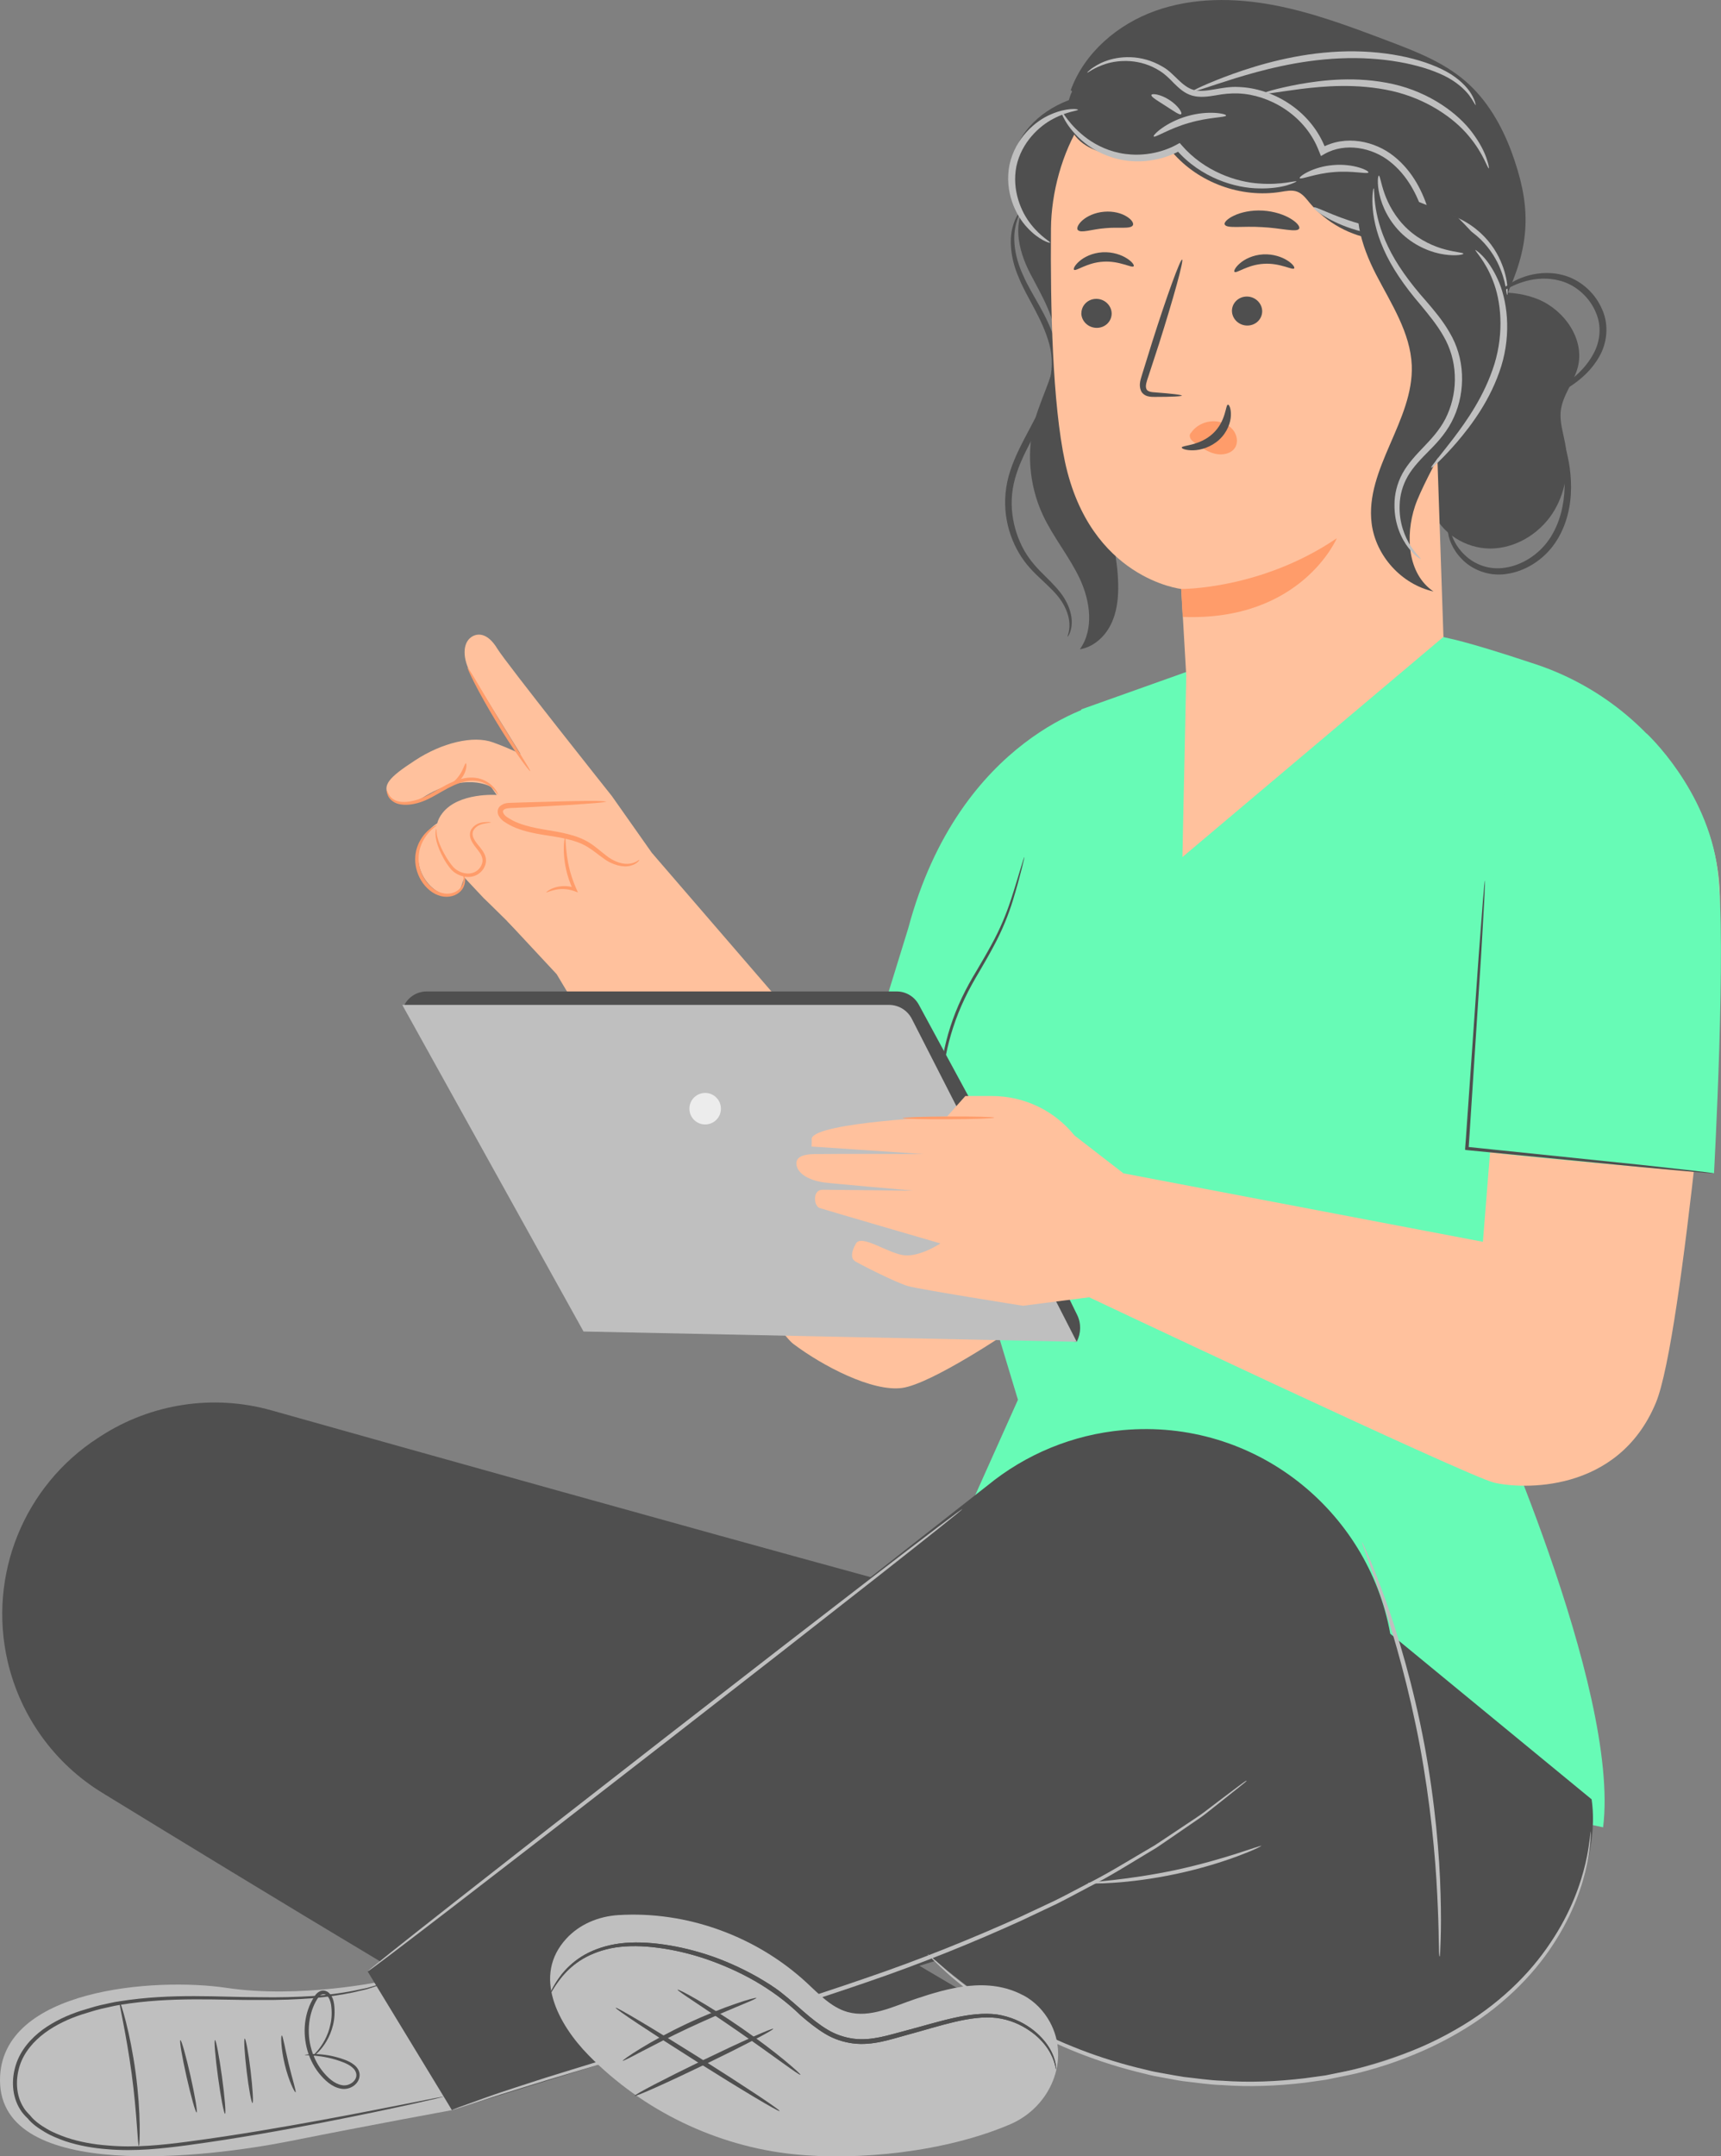 <?xml version="1.0" encoding="UTF-8"?>
<svg id="Layer_2" data-name="Layer 2" xmlns="http://www.w3.org/2000/svg" viewBox="0 0 179.26 224.54">
  <rect x="0" y="0" width="179.26" height="224.54" fill="#808080" stroke="none"/>
  <defs>
    <style>
      .cls-1 {
        opacity: .3;
      }

      .cls-1, .cls-2 {
        fill: none;
      }

      .cls-2 {
        opacity: .4;
      }

      .cls-3 {
        fill: #67fbb6;
      }

      .cls-4 {
        fill: #ff9c6a;
      }

      .cls-5 {
        fill: #ececec;
      }

      .cls-6 {
        fill: #ffc19d;
      }

      .cls-7 {
        fill: #bfbfbf;
      }

      .cls-8 {
        fill: #4f4f4f;
      }
    </style>
  </defs>
  <g id="Layer_1-2" data-name="Layer 1">
    <g>
      <g>
        <path class="cls-6" d="m52.82,95.9l5.16,5.54s21.57,36.17,24.65,38.5c3.08,2.32,8.23,5,11.32,4.59s11.28-5.97,11.28-5.97l-7.15-21.98-8.14-2.23-21.98-25.47-15.14,7.03Z"/>
        <g>
          <path class="cls-6" d="m56.94,100.26c-1.83-2.21-6.56-6.74-6.56-6.74l-1.99-2.12c-.09.17-.16.36-.22.54-.12.35-.23.72-.51.98-.52.48-1.36.32-1.97-.02-1.28-.72-2.13-2.16-2.13-3.63,0-1.41.78-2.79,1.98-3.54.1-.36.27-.72.55-1.07,1.69-2.17,5.65-1.88,5.65-1.88l-.59-.84s-2.7-1.68-7.19,1.16c-.67.42-1.48.62-2.26.49-.48-.08-.94-.28-1.21-.73-.65-1.11-.04-1.87,2.74-3.68,2.78-1.82,6.05-2.64,8.14-1.87,2.08.77,2.85,1.21,2.85,1.21,0,0-4.9-7.91-5.19-8.42-.84-1.48-.88-3.11.06-3.76.6-.42,1.67-.51,2.7,1.19.89,1.47,11.94,15.36,11.94,15.36l4.53,6.43-11.31,10.96Z"/>
          <g>
            <path class="cls-6" d="m66.62,89.55c-.69.73-1.92.64-2.82.18-.9-.46-1.61-1.22-2.48-1.75-2.58-1.58-6.11-.93-8.61-2.63-.35-.24-.7-.64-.55-1.03.15-.36.62-.43,1.01-.45,3.34-.14,6.67-.27,10.01-.41"/>
            <path class="cls-4" d="m63.18,83.47s-.39-.06-1.09-.07c-.7,0-1.71,0-2.95.03-1.3.04-2.77.08-4.38.12-.41.01-.84.03-1.27.04-.4.04-.94-.08-1.45.4-.24.25-.25.68-.1.94.14.27.33.46.54.61.41.28.84.51,1.3.69,1.86.72,3.71.75,5.27,1.14.79.18,1.51.44,2.11.8.61.36,1.12.81,1.64,1.17,1.01.78,2.17,1.01,2.87.81.73-.19.95-.61.92-.61-.03-.05-.3.29-.96.39-.66.11-1.65-.13-2.59-.92-.49-.37-.99-.84-1.64-1.25-.65-.41-1.42-.7-2.23-.9-1.62-.43-3.47-.49-5.19-1.16-.43-.16-.82-.39-1.18-.62-.34-.24-.52-.58-.35-.73.16-.19.62-.21,1.05-.22.43-.02.85-.04,1.26-.06,1.61-.09,3.08-.17,4.37-.24,1.24-.08,2.25-.15,2.95-.21.7-.06,1.08-.12,1.08-.16Z"/>
          </g>
          <path class="cls-4" d="m51.88,82.75c-.05.05-.38-.72-1.45-1.21-.53-.24-1.24-.33-1.99-.16-.76.16-1.54.54-2.34,1-.8.46-1.57.92-2.36,1.17-.78.25-1.55.33-2.18.18-.64-.14-1.03-.58-1.16-.9-.14-.33-.13-.53-.12-.53.03,0,.08.18.24.46.16.28.52.62,1.09.71.56.1,1.28,0,2.01-.25.74-.26,1.48-.71,2.29-1.17.8-.46,1.63-.86,2.45-1.01.82-.16,1.61-.04,2.17.26.57.29.92.68,1.11.96.19.29.25.48.23.49Z"/>
          <path class="cls-4" d="m48.72,69.51s.41.58.98,1.57c.65,1.09,1.42,2.39,2.27,3.83.88,1.42,1.67,2.71,2.33,3.79.6.97.97,1.57.93,1.6-.04.03-.49-.52-1.15-1.46-.66-.93-1.53-2.25-2.43-3.75-.9-1.49-1.67-2.87-2.19-3.89-.52-1.02-.8-1.67-.76-1.69Z"/>
          <path class="cls-4" d="m51.18,85.63s-.21.05-.57.1c-.35.06-.93.17-1.26.68-.16.25-.17.58,0,.91.15.33.42.63.7.98.27.34.59.79.57,1.36-.03.55-.35,1.06-.83,1.37-.48.31-1.08.35-1.57.22-.5-.13-.94-.38-1.26-.75-.59-.71-.94-1.43-1.21-2.05-.26-.63-.38-1.17-.39-1.55-.01-.39.07-.59.09-.58.03,0,0,.21.05.57.05.36.21.87.49,1.46.28.58.67,1.29,1.22,1.93.53.58,1.6.94,2.38.45.38-.24.64-.66.67-1.07.02-.41-.21-.8-.48-1.13-.26-.34-.55-.67-.71-1.07-.18-.38-.16-.87.07-1.17.45-.62,1.11-.67,1.46-.69.38-.01.58.02.58.04Z"/>
          <path class="cls-4" d="m48.19,90.93s.16.13.23.48c.06.33.02.9-.43,1.38-.44.47-1.25.73-2.07.52-.82-.2-1.56-.82-2.05-1.62-.49-.81-.68-1.72-.61-2.53.06-.82.38-1.5.73-2,.35-.5.74-.82,1.02-1,.28-.18.46-.24.47-.23.04.06-.65.39-1.27,1.37-.3.48-.56,1.13-.6,1.88-.05.74.14,1.58.59,2.32.45.73,1.12,1.29,1.82,1.48.7.2,1.41,0,1.8-.38.4-.38.49-.87.47-1.17-.02-.32-.12-.48-.09-.49Z"/>
          <path class="cls-4" d="m56.9,92.91s.23-.26.77-.45c.52-.19,1.36-.31,2.26,0l-.22.24c-.17-.35-.33-.75-.47-1.17-.78-2.33-.47-4.34-.38-4.31.11,0-.03,1.96.73,4.2.13.4.29.79.44,1.13l.17.38-.39-.14c-.8-.29-1.57-.24-2.08-.11-.52.12-.8.28-.83.24Z"/>
          <path class="cls-4" d="m48.52,79.48c.1,0,.14.75-.38,1.47-.51.73-1.24.94-1.26.85-.05-.1.52-.42.96-1.06.45-.63.57-1.27.68-1.26Z"/>
        </g>
      </g>
      <g>
        <path class="cls-7" d="m39.97,206.28s-8.68,1.88-16.43.71C16.27,205.91,0,207.03,0,216.61c0,10.68,21.7,8.04,30.17,6.35,8.47-1.69,16.9-3.23,16.9-3.23l-7.1-13.45Z"/>
        <path class="cls-8" d="m20.48,219.97c-.11.03-.58-1.64-1.05-3.72-.47-2.08-.76-3.78-.64-3.81.11-.03.58,1.64,1.05,3.72.47,2.08.75,3.78.64,3.81Z"/>
        <path class="cls-8" d="m23.44,220.11c-.11.02-.44-1.69-.73-3.81-.29-2.12-.43-3.85-.32-3.87.11-.02.44,1.69.73,3.81.29,2.12.43,3.85.32,3.87Z"/>
        <path class="cls-8" d="m26.3,218.99c-.11.01-.39-1.48-.61-3.33-.22-1.85-.31-3.37-.2-3.38.11-.01.39,1.48.61,3.33.22,1.85.31,3.37.2,3.38Z"/>
        <path class="cls-8" d="m30.79,217.87c-.1.04-.72-1.2-1.12-2.86-.41-1.66-.43-3.05-.32-3.05.12-.01.33,1.33.72,2.96.39,1.62.82,2.91.71,2.96Z"/>
        <path class="cls-8" d="m31.75,213.97s.4-.09,1.13-.08c.73.02,1.81.14,3.05.6.31.12.64.27.94.51.3.23.58.6.59,1.06,0,.95-1.03,1.63-1.97,1.43-.95-.18-1.67-.88-2.27-1.61-.6-.76-1.04-1.68-1.28-2.67-.48-1.99-.12-4.05.96-5.53.16-.18.37-.35.64-.39.26-.05.55.06.72.23.36.34.48.76.54,1.17.1.78.05,1.53-.11,2.17-.31,1.3-.96,2.21-1.46,2.74-.26.27-.48.45-.63.56-.16.11-.25.16-.25.15-.02-.03.3-.27.77-.82.45-.55,1.04-1.45,1.3-2.7.14-.62.17-1.32.06-2.06-.06-.34-.19-.72-.44-.94-.25-.23-.6-.16-.84.14-.94,1.32-1.3,3.31-.84,5.18.23.94.64,1.81,1.2,2.52.55.7,1.24,1.34,2.01,1.49.74.18,1.57-.4,1.55-1.04,0-.32-.19-.61-.45-.82-.25-.21-.55-.36-.84-.48-1.19-.48-2.24-.64-2.95-.71-.72-.07-1.12-.05-1.12-.09Z"/>
        <path class="cls-8" d="m46.21,218.32s-.07.03-.22.07c-.17.04-.38.1-.65.16-.6.14-1.45.33-2.52.57-2.19.48-5.37,1.16-9.31,1.92-3.95.76-8.66,1.62-13.95,2.34-2.63.35-5.46.67-8.38.42-1.46-.11-2.94-.36-4.39-.84-.72-.26-1.44-.54-2.11-.94-.67-.4-1.32-.83-1.85-1.49l.03.04c-.27-.26-.55-.56-.76-.91-.89-1.42-.92-3.18-.44-4.67.49-1.53,1.57-2.74,2.78-3.64,1.23-.89,2.59-1.51,3.96-1.96.69-.2,1.37-.43,2.05-.59.69-.14,1.36-.32,2.04-.41,5.44-.86,10.39-.42,14.5-.42,2.06.04,3.92-.02,5.56-.12,1.63-.12,3.03-.31,4.16-.53.56-.12,1.06-.22,1.5-.31.42-.12.78-.22,1.08-.31.27-.08.49-.14.67-.18.15-.04.23-.06.23-.05,0,0-.07.04-.22.09-.17.06-.39.13-.66.22-.3.1-.66.21-1.07.35-.44.1-.94.22-1.5.35-1.13.24-2.53.45-4.17.6-1.64.12-3.51.2-5.58.18-4.12.03-9.07-.37-14.44.5-.67.1-1.33.28-2.01.42-.68.16-1.34.39-2.02.59-1.34.44-2.67,1.05-3.84,1.91-1.16.86-2.18,2.02-2.63,3.44-.44,1.4-.41,3.05.4,4.33.19.32.44.58.68.82h.01s.02.04.02.04c.44.55,1.08,1,1.72,1.37.64.38,1.34.65,2.03.9,1.4.47,2.86.72,4.29.83,2.88.26,5.66-.05,8.3-.39,5.28-.7,9.99-1.53,13.94-2.25,3.95-.72,7.13-1.36,9.33-1.79,1.08-.21,1.92-.38,2.53-.5.27-.05.49-.09.66-.12.15-.03.23-.04.23-.03Z"/>
        <path class="cls-8" d="m14.46,223.46c-.06,0-.11-.85-.21-2.22-.1-1.37-.26-3.26-.54-5.33-.28-2.07-.62-3.94-.88-5.29-.26-1.35-.44-2.18-.38-2.2.05-.01.33.79.67,2.13.34,1.34.73,3.21,1.01,5.3.28,2.09.4,3.99.42,5.37.02,1.38-.03,2.23-.08,2.23Z"/>
        <g class="cls-2">
          <polygon points="37.29 206.74 42.8 220.52 47.06 219.73 38.89 206.28 37.29 206.74"/>
        </g>
      </g>
      <g>
        <path class="cls-3" d="m93.11,174.59l12.92-28.83-7.48-24.74c-2.27-7.5-1.74-15.57,1.49-22.71l12.61-24.45,11.26-4.01,26.43-3.52c.47.16,1.79.23,9.62,2.84,6.58,2.19,12.15,6.67,15.7,12.62h0l-21.35,62.28s14.48,31.69,12.67,46.21l-73.87-15.68Z"/>
        <path class="cls-3" d="m114.77,73.22s-14.78,3.27-20.17,23.45l-6.63,21.48,12.13.75,14.67-45.67Z"/>
        <path class="cls-8" d="m99,119.59s-.06-.1-.13-.3c-.07-.2-.2-.49-.32-.89-.23-.78-.52-1.94-.63-3.41-.24-2.92.34-7.05,2.27-11.1.48-1.01,1.02-1.97,1.56-2.86.53-.9,1.04-1.77,1.5-2.62.93-1.68,1.58-3.29,2.03-4.67.46-1.38.78-2.51,1.02-3.29.11-.36.21-.66.28-.9.07-.2.11-.31.12-.31.01,0-.01.11-.06.32-.06.24-.13.54-.22.91-.2.79-.5,1.93-.93,3.33-.43,1.39-1.07,3.03-1.99,4.73-.45.85-.96,1.73-1.49,2.64-.54.9-1.07,1.84-1.54,2.84-1.91,4-2.51,8.08-2.33,10.96.08,1.45.33,2.6.52,3.39.22.78.36,1.21.34,1.22Z"/>
      </g>
      <g>
        <g>
          <path class="cls-7" d="m62.31,186.42c-.07.09-7-4.96-15.49-11.29-8.49-6.33-15.31-11.53-15.24-11.63.07-.09,7,4.96,15.49,11.29,8.48,6.33,15.31,11.53,15.24,11.62Z"/>
          <g>
            <path class="cls-8" d="m165.79,187.37l-20.98-17.25h0c-2.31-12.85-14.15-22.45-27.87-21.2h0c-5.17.47-10.08,2.48-14.1,5.78l-12.16,9.53c-18.9-5.16-47.64-13.21-62.41-17.37-6.04-1.7-12.51-.72-17.78,2.69l-.28.18c-7.73,5-11.49,14.32-9.41,23.29h0c1.33,5.7,4.87,10.62,9.86,13.67,7.46,4.57,19.01,11.62,28.95,17.56l-1.32,1.03,8.78,14.44,18.07-5.57c12.22-1.74,38.01-5.1,38.01-5.1l-7.38-4.35,1.69-.52c14.05,11.97,31.22,17.48,52.49,8.19,10.5-4.92,17.05-16.74,15.83-25.02Z"/>
            <path class="cls-7" d="m129.84,185.45s-.05.06-.17.16c-.14.11-.31.26-.53.43-.49.39-1.18.94-2.06,1.64-.45.36-.95.75-1.49,1.18-.54.43-1.19.83-1.85,1.3-.67.46-1.39.95-2.14,1.47-.38.26-.77.53-1.18.8-.42.25-.84.51-1.28.77-1.75,1.05-3.65,2.25-5.79,3.33-1.06.56-2.15,1.16-3.3,1.73-1.16.55-2.35,1.11-3.57,1.69-4.91,2.24-10.42,4.49-16.32,6.5-11.79,4.06-22.69,6.99-30.5,9.35-1.96.58-3.72,1.11-5.27,1.6-1.55.48-2.88.89-3.96,1.26-1.06.35-1.9.62-2.5.81-.27.08-.48.15-.65.2-.15.04-.23.06-.23.06,0,0,.07-.04.21-.1.17-.06.38-.14.64-.24.59-.21,1.42-.51,2.47-.89,1.07-.39,2.4-.83,3.94-1.33,1.54-.51,3.3-1.07,5.25-1.66,7.79-2.44,18.68-5.41,30.45-9.47,5.89-2,11.38-4.24,16.29-6.45,1.22-.57,2.41-1.13,3.56-1.67,1.15-.56,2.23-1.16,3.3-1.71,2.15-1.07,4.04-2.25,5.8-3.28.44-.26.87-.51,1.29-.76.41-.26.8-.53,1.18-.78.76-.51,1.48-.99,2.16-1.44.67-.46,1.31-.85,1.86-1.27.55-.42,1.05-.8,1.51-1.15.89-.67,1.6-1.2,2.1-1.58.23-.17.41-.3.55-.4.13-.09.19-.13.2-.13Z"/>
            <path class="cls-7" d="m131.4,192.2s-.22.15-.65.34c-.43.2-1.06.45-1.85.75-1.58.59-3.81,1.29-6.33,1.83-2.52.54-4.84.82-6.52.93-.84.06-1.52.08-2,.08-.47,0-.73-.01-.73-.04,0-.06,1.04-.14,2.7-.33,1.67-.19,3.96-.51,6.46-1.04,2.5-.54,4.72-1.19,6.32-1.7,1.6-.51,2.58-.87,2.6-.81Z"/>
            <path class="cls-7" d="m100.25,157.13c.07.09-13.74,10.95-30.85,24.24-17.11,13.3-31.04,24.01-31.11,23.92-.07-.09,13.74-10.94,30.86-24.25,17.11-13.3,31.04-24.01,31.11-23.91Z"/>
          </g>
        </g>
        <path class="cls-7" d="m149.93,203.72s-.03-.16-.04-.45c0-.35-.02-.77-.03-1.29-.01-1.12-.06-2.73-.16-4.73-.19-3.99-.7-9.49-1.81-15.48-1.13-5.99-2.65-11.3-3.91-15.09-.63-1.89-1.17-3.42-1.56-4.46-.17-.48-.32-.88-.43-1.21-.09-.28-.14-.43-.12-.43.01,0,.09.13.21.4.14.32.31.71.52,1.18.45,1.03,1.03,2.54,1.71,4.42,1.35,3.77,2.93,9.09,4.06,15.11,1.12,6.02,1.58,11.55,1.68,15.55.06,2,.05,3.62.01,4.74-.02.52-.04.94-.05,1.29-.02.29-.03.45-.05.45Z"/>
        <path class="cls-7" d="m96.65,203.5s.07.04.18.13c.13.11.29.25.49.42.44.37,1.04.95,1.88,1.63,1.68,1.35,4.19,3.25,7.58,5.1,3.39,1.85,7.68,3.62,12.65,4.76.62.17,1.25.28,1.9.39.64.11,1.29.24,1.95.34,1.33.14,2.68.36,4.06.4,2.77.2,5.65.09,8.57-.26.73-.1,1.45-.2,2.17-.3.71-.15,1.42-.29,2.12-.43,1.4-.28,2.76-.68,4.09-1.1,2.64-.87,5.1-1.95,7.3-3.22,4.44-2.52,7.78-5.84,9.9-9.04,2.16-3.2,3.17-6.22,3.66-8.31.24-1.05.36-1.88.43-2.45.03-.26.06-.47.08-.64.02-.14.03-.22.04-.22,0,0,0,.08,0,.22,0,.17-.02.39-.03.65-.04.57-.13,1.41-.35,2.48-.43,2.12-1.41,5.19-3.56,8.45-2.12,3.27-5.48,6.66-9.96,9.23-2.23,1.3-4.72,2.4-7.38,3.28-1.33.43-2.71.83-4.13,1.11-.71.15-1.42.29-2.14.44-.73.1-1.46.2-2.19.31-2.95.35-5.86.46-8.66.25-1.4-.04-2.76-.27-4.1-.41-.67-.1-1.32-.24-1.97-.35-.65-.11-1.29-.23-1.91-.4-5.01-1.17-9.33-2.99-12.72-4.89-3.4-1.9-5.89-3.85-7.54-5.25-.82-.71-1.41-1.31-1.83-1.7-.19-.18-.34-.33-.46-.46-.1-.1-.15-.16-.15-.17Z"/>
      </g>
      <g>
        <g>
          <path class="cls-7" d="m106.57,207.77c-3.64-1.94-7.73-.79-11.21.38-2.32.78-4.73,2.02-7.08,1.36-1.7-.48-2.97-1.86-4.27-3.06-5.25-4.84-12.48-7.48-19.62-7.03-2.03.13-4.01.94-5.39,2.44-3.58,3.87-.88,8.91,2.32,12.17,5.64,5.75,13.32,9.46,21.34,10.29,6.66.7,15.82-.22,22.57-3.12,4.16-1.78,6.3-6.69,4.12-10.66-.64-1.16-1.57-2.13-2.76-2.77Z"/>
          <g class="cls-2">
            <path d="m106.56,210.87c-3.64-1.94-7.73-.79-11.21.38-2.32.78-4.73,2.02-7.08,1.36-1.7-.48-2.97-1.86-4.27-3.06-5.25-4.84-12.48-7.48-19.62-7.03-2.03.13-4.01.94-5.39,2.44-.79.86-1.26,1.77-1.5,2.72.53,2.33,2.1,4.6,3.82,6.36,5.64,5.75,13.32,9.46,21.34,10.29,6.66.7,15.82-.23,22.57-3.12,2.5-1.07,4.26-3.28,4.8-5.72-.14-.62-.36-1.24-.69-1.84-.64-1.16-1.57-2.13-2.76-2.77Z"/>
          </g>
        </g>
        <path class="cls-8" d="m110.01,215.48c-.07.02-.05-.89-.89-2.16-.42-.62-1.05-1.32-1.95-1.91-.88-.6-2.02-1.11-3.35-1.28-2.7-.32-5.84.82-9.32,1.76-1.72.46-3.6,1.15-5.66.89-1-.13-2.01-.46-2.91-1.01-.89-.54-1.71-1.2-2.5-1.88-3-2.93-6.56-4.76-9.96-5.92-1.7-.57-3.37-.95-4.95-1.15-1.58-.21-3.07-.23-4.41-.03-1.33.21-2.49.65-3.41,1.19-.92.55-1.6,1.2-2.09,1.77-.97,1.17-1.29,1.97-1.34,1.94,0,0,.26-.83,1.2-2.06.48-.6,1.16-1.29,2.09-1.88.94-.59,2.13-1.06,3.5-1.3,1.37-.24,2.9-.23,4.51-.04,1.61.19,3.31.56,5.05,1.12,1.73.56,3.5,1.34,5.23,2.31.86.5,1.73,1.02,2.54,1.66.81.64,1.58,1.33,2.36,2.01.79.68,1.58,1.32,2.43,1.83.84.51,1.77.82,2.72.95,1.91.25,3.73-.4,5.48-.85,3.46-.91,6.65-2.04,9.48-1.67,2.81.45,4.61,2.13,5.41,3.43.41.66.59,1.25.67,1.64.07.4.07.62.06.62Z"/>
        <path class="cls-8" d="m110.01,215.48c-.07.02-.05-.89-.89-2.16-.42-.62-1.05-1.32-1.95-1.91-.88-.6-2.02-1.11-3.35-1.28-2.7-.32-5.84.82-9.32,1.76-1.72.46-3.6,1.15-5.66.89-1-.13-2.01-.46-2.91-1.01-.89-.54-1.71-1.2-2.5-1.88-3-2.93-6.56-4.76-9.96-5.92-1.7-.57-3.37-.95-4.95-1.15-1.58-.21-3.07-.23-4.41-.03-1.33.21-2.49.65-3.41,1.19-.92.55-1.6,1.2-2.09,1.77-.97,1.17-1.29,1.97-1.34,1.94,0,0,.26-.83,1.2-2.06.48-.6,1.16-1.29,2.09-1.88.94-.59,2.13-1.06,3.5-1.3,1.37-.24,2.9-.23,4.51-.04,1.61.19,3.31.56,5.05,1.12,1.73.56,3.5,1.34,5.23,2.31.86.5,1.73,1.02,2.54,1.66.81.64,1.58,1.33,2.36,2.01.79.68,1.58,1.32,2.43,1.83.84.51,1.77.82,2.72.95,1.91.25,3.73-.4,5.48-.85,3.46-.91,6.65-2.04,9.48-1.67,2.81.45,4.61,2.13,5.41,3.43.41.66.59,1.25.67,1.64.07.4.07.62.06.62Z"/>
        <path class="cls-8" d="m64.86,214.6c-.03-.05.67-.56,1.86-1.29,1.19-.73,2.89-1.67,4.82-2.58,1.94-.91,3.74-1.62,5.06-2.07,1.32-.46,2.16-.67,2.18-.61.02.07-.78.4-2.06.93-1.29.54-3.05,1.29-4.98,2.19-1.92.9-3.63,1.79-4.86,2.43-1.23.65-2,1.05-2.03.99Z"/>
        <path class="cls-8" d="m66.11,218.24c-.06-.12,3.13-1.78,7.11-3.71,3.99-1.93,7.27-3.39,7.32-3.27.06.12-3.12,1.78-7.11,3.71-3.99,1.93-7.27,3.39-7.32,3.27Z"/>
        <path class="cls-8" d="m81.19,219.82c-.07.11-3.95-2.2-8.66-5.17-4.71-2.97-8.48-5.47-8.4-5.58.07-.11,3.95,2.2,8.67,5.17,4.71,2.97,8.48,5.47,8.4,5.58Z"/>
        <path class="cls-8" d="m83.37,216.05c-.04.05-.76-.45-1.9-1.27-1.14-.82-2.72-1.96-4.48-3.18-1.76-1.22-3.38-2.3-4.55-3.08-1.17-.78-1.89-1.27-1.86-1.33.03-.06.82.33,2.04,1.04,1.22.71,2.88,1.74,4.65,2.97,1.77,1.23,3.32,2.41,4.41,3.31,1.09.9,1.73,1.49,1.69,1.54Z"/>
      </g>
      <g>
        <g>
          <path class="cls-8" d="m111.2,66.32c-.08-.02.34-.65.14-1.83-.1-.58-.36-1.28-.83-1.97-.47-.7-1.18-1.37-1.98-2.12-.8-.74-1.7-1.62-2.37-2.77-.68-1.14-1.18-2.49-1.38-3.98-.2-1.48-.06-3.1.45-4.63.5-1.54,1.29-3,2.07-4.47.79-1.47,1.5-2.91,1.91-4.39.42-1.47.46-2.96.09-4.31-.74-2.72-2.36-4.86-3.18-6.93-.9-2.05-.98-3.96-.67-5.18.15-.61.36-1.06.53-1.33.17-.28.29-.41.31-.39.07.03-.36.6-.56,1.78-.21,1.18-.06,2.96.86,4.91.84,1.98,2.52,4.07,3.36,6.96.42,1.44.39,3.11-.05,4.66-.42,1.57-1.16,3.07-1.95,4.54-.78,1.48-1.56,2.9-2.04,4.36-.5,1.45-.64,2.93-.46,4.33.17,1.39.62,2.67,1.23,3.76.62,1.09,1.43,1.94,2.21,2.7.78.77,1.49,1.5,1.96,2.26.47.77.71,1.52.77,2.15.06.63-.05,1.13-.17,1.44-.12.31-.24.44-.25.43Z"/>
          <path class="cls-8" d="m149.18,53.15c.93,2.38,3.48,3.96,6.03,3.97,2.56,0,5.01-1.45,6.44-3.57,1.42-2.12,1.85-4.84,1.38-7.35-.21-1.14-.59-2.27-.46-3.42.19-1.63,1.37-2.98,1.78-4.56.73-2.86-1.36-5.88-4.08-7.03-2.72-1.14-5.85-.79-8.69,0"/>
          <path class="cls-8" d="m107.71,20.04c-2.62,2.64-1.62,6.1-.4,8.45,1.22,2.34,2.69,4.72,2.72,7.37.03,2.7-1.46,5.16-2.2,7.76-.94,3.28-.65,6.89.78,9.98,1.08,2.33,2.77,4.34,3.86,6.66,1.09,2.33,1.5,5.25.01,7.35,1.42-.23,2.6-1.3,3.23-2.59.64-1.29.79-2.76.76-4.19-.11-5.45-2.72-10.74-2.07-16.15.38-3.14,1.85-6.16,1.65-9.32-.21-3.17-2.07-5.95-3.41-8.83-1.34-2.88-2.14-6.47-.35-9.09"/>
          <path class="cls-8" d="m114.15,9.72c-3.21.42-6.4,2.1-7.95,4.94-1.55,2.84-1.02,6.87,1.64,8.73,2.5,1.75,6.05,1.17,8.63-.48,1.9-1.22,3.48-3.01,4.17-5.16.69-2.15.4-4.65-1-6.42-1.39-1.77-3.94-2.64-6.05-1.85"/>
          <path class="cls-8" d="m111.53,9.39c1.42-3.91,4.89-6.86,8.81-8.26,3.92-1.4,8.23-1.37,12.32-.6,4.09.77,8,2.25,11.89,3.72,2.83,1.07,5.72,2.18,8.03,4.15,2.28,1.95,3.83,4.63,4.87,7.44,1.94,5.28,2.02,9.15-.25,14.3-.99,2.24-.18,4.75-1.07,7.03-.89,2.28-5.01,5-3.73,7.09"/>
          <g>
            <g>
              <path class="cls-6" d="m150.35,66.32l-1.7-50.12c-.08-2.25-1.86-4.06-4.1-4.17l-23.24-4.56c-7.39-.38-11.78,8.93-11.84,16.32-.07,8.22.16,18.25,1.46,24.31,2.62,12.18,12.11,13.23,12.11,13.23,0-.02.27,4.75.52,9.04l-.4,18.88,27.19-22.93Z"/>
              <g>
                <path class="cls-8" d="m112.63,32.63c.02.83.73,1.51,1.61,1.51.87,0,1.56-.67,1.55-1.51-.02-.83-.73-1.51-1.6-1.51-.87,0-1.56.68-1.55,1.51Z"/>
                <path class="cls-8" d="m111.87,28.09c.21.19,1.35-.75,3.05-.84,1.69-.11,2.98.69,3.16.48.09-.1-.13-.46-.7-.82-.55-.36-1.48-.7-2.54-.64-1.06.06-1.92.5-2.41.93-.5.43-.66.81-.55.9Z"/>
              </g>
              <g>
                <path class="cls-8" d="m128.32,32.39c.02.83.73,1.51,1.6,1.51.87,0,1.56-.67,1.55-1.51-.02-.83-.73-1.51-1.6-1.51-.87,0-1.56.68-1.55,1.51Z"/>
                <path class="cls-8" d="m128.59,28.31c.21.19,1.35-.75,3.05-.84,1.69-.11,2.98.69,3.16.48.09-.1-.13-.46-.7-.82-.55-.36-1.48-.7-2.54-.64-1.06.06-1.92.5-2.41.93-.5.43-.66.81-.56.9Z"/>
              </g>
              <path class="cls-8" d="m123.12,41.21c0-.1-1.06-.22-2.78-.35-.44-.02-.85-.09-.94-.38-.12-.31.04-.78.22-1.3.35-1.07.72-2.19,1.1-3.37,1.52-4.79,2.6-8.72,2.41-8.78-.19-.06-1.59,3.77-3.11,8.56-.37,1.18-.72,2.31-1.05,3.38-.14.5-.39,1.07-.13,1.71.13.32.46.53.75.59.28.07.53.06.74.06,1.72,0,2.79-.05,2.79-.15Z"/>
              <path class="cls-4" d="m123.03,61.33s8.29.09,16.21-5.28c0,0-3.69,8.67-16.05,8.19l-.16-2.91Z"/>
            </g>
            <path class="cls-8" d="m127.57,23.38c.19.45,1.87.14,3.87.27,2,.09,3.64.59,3.88.16.11-.2-.2-.62-.87-1.03-.67-.41-1.72-.78-2.92-.85-1.2-.07-2.28.18-2.99.52-.71.33-1.06.72-.98.93Z"/>
            <path class="cls-8" d="m112.27,23.95c.32.37,1.47-.09,2.87-.19,1.4-.14,2.61.12,2.86-.3.11-.2-.1-.58-.64-.91-.53-.34-1.4-.59-2.37-.5-.96.08-1.78.48-2.25.9-.47.42-.62.83-.47,1.01Z"/>
          </g>
          <g>
            <path class="cls-4" d="m124.06,45.07c.53-.78,1.5-1.25,2.5-1.2.69.04,1.4.33,1.85.87.45.54.58,1.32.23,1.88-.39.62-1.28.81-2.04.64-.77-.17-1.44-.64-2.09-1.1-.18-.13-.36-.26-.48-.44-.12-.18-.15-.43-.03-.59"/>
            <path class="cls-8" d="m127.9,42.14c-.26,0-.17,1.71-1.57,3.01-1.4,1.3-3.24,1.21-3.24,1.45-.02.11.43.31,1.2.29.76-.01,1.85-.32,2.71-1.11.86-.8,1.19-1.81,1.21-2.52.03-.72-.19-1.14-.3-1.12Z"/>
          </g>
          <path class="cls-8" d="m111.32,12.68c.8,3.85,6.98,4.14,10.8,3.18,2.72,3.17,7.15,4.79,11.28,4.12.56-.09,1.15-.22,1.69-.03.57.2.95.72,1.33,1.18,1.73,2.06,4.25,3.45,6.92,3.8.74,3.85,4.06,7.07,7.93,7.69,0,0,1.23-.69.5-5.63-.72-4.94-.77-15.3-.77-15.3l-13.79-5.35-16.25-2.09s-11.01,1.9-9.65,8.42Z"/>
          <path class="cls-7" d="m156.99,30.7c-.11.02-.03-1.36-1.03-3.4-.51-1-1.32-2.15-2.58-3.09-1.25-.93-2.94-1.65-4.86-1.74h-.21s-.07-.22-.07-.22c-.6-1.93-1.65-4.01-3.5-5.45-1.78-1.41-4.6-2.01-6.79-.76l-.36.21-.16-.4c-.06-.14-.12-.29-.18-.44-1.47-3.47-5.05-5.55-8.26-5.68-.82-.03-1.58.05-2.37.2-.78.13-1.62.25-2.43.03-.82-.23-1.4-.79-1.9-1.28-.49-.51-.94-.95-1.46-1.28-2.09-1.34-4.32-1.16-5.61-.76-1.34.42-1.93.98-1.97.92-.02-.02.13-.16.42-.4.31-.21.78-.54,1.47-.79,1.32-.5,3.66-.8,5.98.59,1.18.65,1.93,2.05,3.23,2.41,1.31.34,2.91-.42,4.68-.31,3.46.12,7.28,2.3,8.9,6.07.07.16.13.33.2.48l-.53-.19c2.55-1.44,5.63-.72,7.58.84,2,1.59,3.07,3.81,3.66,5.83l-.28-.22c2.06.12,3.85.93,5.14,1.95,1.31,1.03,2.12,2.26,2.59,3.33.48,1.07.65,1.99.71,2.61.06.62.02.95,0,.95Z"/>
          <path class="cls-7" d="m135.03,18.91s-.33.2-.99.39c-.66.19-1.66.35-2.9.32-2.44-.02-6.06-1.07-8.63-4.04l.45.08c-.12.06-.26.13-.39.21-1.8.88-3.77,1.09-5.47.82-1.71-.27-3.13-1.02-4.13-1.82-1.01-.81-1.64-1.66-2-2.27-.36-.62-.48-1-.44-1.02.12-.08.76,1.42,2.75,2.88.99.71,2.33,1.36,3.92,1.57,1.58.21,3.4,0,5.06-.81.12-.06.25-.13.36-.19l.26-.14.19.22c2.39,2.77,5.76,3.86,8.1,4,2.39.18,3.84-.35,3.87-.21Z"/>
          <path class="cls-7" d="m127.71,12.03c-.02.21-1.8.16-3.86.77-2.07.58-3.55,1.58-3.68,1.41-.13-.13,1.25-1.47,3.48-2.11,2.22-.65,4.1-.25,4.06-.07Z"/>
          <path class="cls-7" d="m123.03,11.89c-.15.14-.81-.35-1.63-.87-.82-.53-1.53-.93-1.47-1.13.05-.19.95-.08,1.86.51.92.59,1.39,1.36,1.24,1.48Z"/>
          <path class="cls-7" d="m142.53,17.96c-.07.2-1.65-.21-3.6-.04-1.96.15-3.45.82-3.55.63-.11-.15,1.35-1.19,3.49-1.36,2.13-.19,3.75.59,3.66.76Z"/>
          <path class="cls-7" d="m146.3,24.34c.02.19-2.3.41-5.02-.38-2.73-.78-4.57-2.21-4.45-2.36.11-.18,2.05.92,4.66,1.66,2.6.76,4.82.86,4.82,1.08Z"/>
          <path class="cls-7" d="m154.95,28.57c-.15.15-1.36-1.06-3.3-1.61-1.93-.59-3.6-.22-3.65-.43-.09-.17,1.69-.92,3.85-.27,2.17.63,3.27,2.22,3.1,2.31Z"/>
          <path class="cls-7" d="m153.71,10.94c-.06.02-.22-.4-.69-1.03-.48-.62-1.33-1.41-2.6-2.03-2.53-1.23-6.52-2-10.86-1.8-4.36.19-8.22,1.25-10.96,2.09-2.74.86-4.42,1.48-4.46,1.38-.02-.04.38-.26,1.11-.59.74-.33,1.82-.78,3.18-1.27,2.72-.97,6.62-2.12,11.09-2.32,4.46-.19,8.52.66,11.13,2.08,1.3.71,2.16,1.61,2.59,2.32.43.72.49,1.18.46,1.19Z"/>
          <path class="cls-7" d="m155.09,17.54c-.14.06-.52-1.49-2.09-3.36-1.53-1.87-4.4-3.89-8.03-4.71-3.64-.81-7.08-.5-9.52-.2-2.45.32-3.96.61-3.98.5-.02-.09,1.45-.56,3.9-1.01,2.44-.43,5.96-.85,9.75,0,3.8.86,6.78,3.06,8.27,5.1.76,1.02,1.22,1.95,1.44,2.61.23.67.29,1.05.24,1.06Z"/>
          <path class="cls-7" d="m109.37,25.27c-.01.07-1.14-.24-2.37-1.57-1.21-1.27-2.41-3.76-1.85-6.55.61-2.78,2.71-4.58,4.33-5.25,1.66-.72,2.81-.55,2.8-.48.02.13-1.09.16-2.57.95-1.46.75-3.31,2.46-3.84,4.94-.5,2.49.5,4.8,1.53,6.07,1.04,1.32,2.04,1.79,1.98,1.9Z"/>
          <path class="cls-8" d="m160.58,41.73c-.07-.11,1.18-.77,2.93-2.09.86-.67,1.82-1.58,2.48-2.83.67-1.23.88-2.85.21-4.33-.63-1.48-1.87-2.57-3.16-3.07-1.31-.5-2.64-.46-3.69-.24-2.13.48-3.17,1.51-3.25,1.39-.03-.03.19-.31.7-.7.51-.38,1.31-.88,2.43-1.18,1.11-.3,2.56-.41,4.04.11,1.48.53,2.88,1.73,3.6,3.41.77,1.67.49,3.61-.29,4.93-.76,1.36-1.83,2.28-2.76,2.93-.94.64-1.76,1.05-2.32,1.33-.57.27-.89.39-.92.35Z"/>
          <path class="cls-8" d="m161.15,41.8s.25.36.57,1.06c.31.7.75,1.74,1.15,3.06.4,1.32.78,2.96.77,4.83,0,1.85-.42,3.97-1.66,5.79-1.24,1.82-3.19,2.98-5.09,3.23-1.93.29-3.68-.54-4.65-1.58-1.01-1.04-1.4-2.21-1.44-2.99-.05-.8.12-1.22.15-1.21.07,0,0,.44.13,1.17.12.72.55,1.76,1.52,2.66.94.91,2.48,1.58,4.2,1.29,1.69-.25,3.46-1.32,4.58-2.97,1.13-1.67,1.54-3.64,1.59-5.39.05-1.77-.27-3.37-.6-4.68-.7-2.63-1.34-4.22-1.23-4.26Z"/>
        </g>
        <g>
          <path class="cls-8" d="m142.13,18.81c-1.53,3.05-.36,6.75,1.21,9.79,1.57,3.03,3.57,6.04,3.71,9.45.22,5.72-4.89,10.77-4.18,16.45.42,3.38,3.12,6.35,6.44,7.09-2.7-1.82-2.95-5.8-1.92-8.89,1.03-3.09,6.04-11.24,6.76-14.42,2.44-10.67,1.4-11.92-2.34-15.67"/>
          <path class="cls-7" d="m152.42,26.42c0,.09-.75.26-1.98.08-1.22-.17-2.91-.78-4.33-2.08-1.42-1.31-2.16-2.95-2.42-4.15-.28-1.21-.16-1.98-.07-1.98.12,0,.2.73.58,1.83.38,1.09,1.13,2.55,2.42,3.74,1.29,1.19,2.8,1.83,3.92,2.12,1.13.3,1.87.32,1.88.43Z"/>
          <path class="cls-7" d="m147.97,58.2s-.15-.06-.38-.24c-.23-.18-.55-.49-.9-.93-.68-.88-1.47-2.44-1.44-4.5,0-1.02.25-2.16.83-3.23.59-1.07,1.48-2,2.38-2.94.9-.94,1.77-1.95,2.31-3.21.55-1.25.83-2.67.76-4.12-.06-1.45-.48-2.83-1.17-4.02-.68-1.2-1.55-2.24-2.38-3.25-1.71-1.98-3.07-3.99-3.87-5.83-.82-1.84-1.1-3.47-1.15-4.59-.05-1.12.09-1.73.12-1.73.15-.03-.21,2.55,1.51,6.09.84,1.76,2.18,3.66,3.92,5.61.85.99,1.76,2.05,2.49,3.33.75,1.26,1.22,2.78,1.28,4.35.07,1.57-.23,3.11-.84,4.45-.6,1.36-1.56,2.47-2.48,3.39-.92.93-1.78,1.8-2.33,2.77-.55.96-.81,1.99-.84,2.94-.09,1.92.58,3.42,1.15,4.32.6.9,1.09,1.29,1.04,1.34Z"/>
          <path class="cls-7" d="m153.67,26.02s.33.18.78.66c.46.48,1.03,1.27,1.53,2.35,1.01,2.15,1.47,5.61.39,9.11-1.09,3.48-3.11,6.14-4.61,7.9-1.53,1.77-2.62,2.73-2.68,2.66-.08-.08.86-1.17,2.27-3,1.39-1.83,3.27-4.46,4.31-7.79,1.02-3.32.68-6.6-.16-8.69-.82-2.13-1.94-3.12-1.82-3.22Z"/>
        </g>
      </g>
      <g>
        <g>
          <g>
            <path class="cls-8" d="m102.58,117.3l-6.88-12.69c-.46-.84-1.34-1.37-2.3-1.37h-48.96c-.97,0-1.86.54-2.31,1.39h0l48.54,32.62,21.48,2.47h0c.46-.88.48-1.92.04-2.81l-9.61-19.61Z"/>
            <g class="cls-1">
              <path d="m154.36,146.34c-8.6-3.75-18.49-4.29-26.57-9.05-3.09-1.82-5.83-4.21-8.99-5.91-3.16-1.7-7-2.65-10.34-1.33-3.34,1.32-5.87,6.33-4.14,9.47.66,1.67,3.83,3.25,5.62,3.09,1.79-.15,3.49-.89,5.28-1.12,3.84-.49,7.52,1.41,10.98,3.13,7.45,3.72,15.16,6.93,23.05,9.6,1.84.62,3.78,1.22,5.7.94,1.92-.29,3.82-1.74,3.95-3.68.16-2.44-2.3-4.16-4.54-5.14Z"/>
            </g>
            <path class="cls-7" d="m112.15,139.72l-17.17-33.62c-.46-.9-1.38-1.46-2.39-1.46h-50.69l18.88,34.01,51.36,1.07h0Z"/>
            <path class="cls-5" d="m72.42,116.73c.71.57,1.74.45,2.31-.25.57-.71.45-1.74-.25-2.31-.71-.57-1.74-.45-2.31.25-.57.71-.45,1.74.25,2.31Z"/>
          </g>
          <path class="cls-6" d="m117.02,122.18l-5.1-3.94c-2.09-2.6-5.25-4.11-8.59-4.11h-2.78l-1.9,2.13s-13.6.59-14.1,2.27v.54s-.02.32-.02.32l11.63.78s-9.9-.03-10.49,0c-.65.02-2.76-.17-2.72,1,.04.95,1.16,1.71,2.88,1.96.7.1,9.28.85,9.28.85,0,0-9-.09-9.44-.09-1.06,0-.92,1.69-.3,1.9.5.17,12.58,3.69,12.58,3.69,0,0-2.03,1.36-3.69,1.24-1.66-.12-4.5-2.25-5.1-1.24-.59,1.01-.47,1.6-.12,1.84.36.24,4.27,2.25,5.57,2.61,1.3.36,11.94,2.04,11.94,2.04l8.83-1.13,1.63-12.65Z"/>
          <path class="cls-4" d="m94.02,116.43c0-.08,2.14-.16,4.77-.17,2.64-.01,4.77.04,4.77.12,0,.08-2.14.16-4.77.17-2.64.01-4.77-.04-4.77-.12Z"/>
        </g>
        <path class="cls-6" d="m117.02,122.18l37.44,7.13,3.76-47.08s10.1-8.49,15.44-2.7c5.34,5.8,5.74,12.65,5.39,16.07-.34,3.42-3.74,43.65-6.57,50.46-3.95,9.52-14.06,9.01-16.88,8.32-2.82-.69-43.1-19.74-43.1-19.74l4.51-12.45Z"/>
        <g>
          <path class="cls-3" d="m156.84,81.98c-1.32,10.63-3.91,26.9-4.06,37.61,0,.43,25.75,2.59,25.75,2.59,0,0,1.34-24.25.37-31.63-1.1-8.37-7.36-14.14-7.36-14.14h-8.08l-6.62,5.57Z"/>
          <path class="cls-8" d="m178.54,122.18s-.18,0-.52-.02c-.37-.03-.87-.07-1.49-.12-1.33-.12-3.2-.29-5.5-.5-4.68-.46-11.1-1.08-18.25-1.78l-.17-.02v-.17c.03-.33.06-.69.08-1.04.52-7.4.99-14.11,1.33-19,.19-2.4.34-4.36.44-5.75.06-.65.1-1.17.14-1.56.04-.36.06-.54.07-.54.01,0,.01.19,0,.55-.02.39-.04.91-.07,1.57-.08,1.4-.19,3.35-.33,5.76-.32,4.89-.75,11.6-1.23,19-.02.36-.05.71-.07,1.04l-.16-.18c7.14.74,13.57,1.4,18.24,1.89,2.3.25,4.16.46,5.49.61.62.08,1.12.14,1.49.18.34.05.52.07.52.09Z"/>
        </g>
      </g>
    </g>
  </g>
</svg>